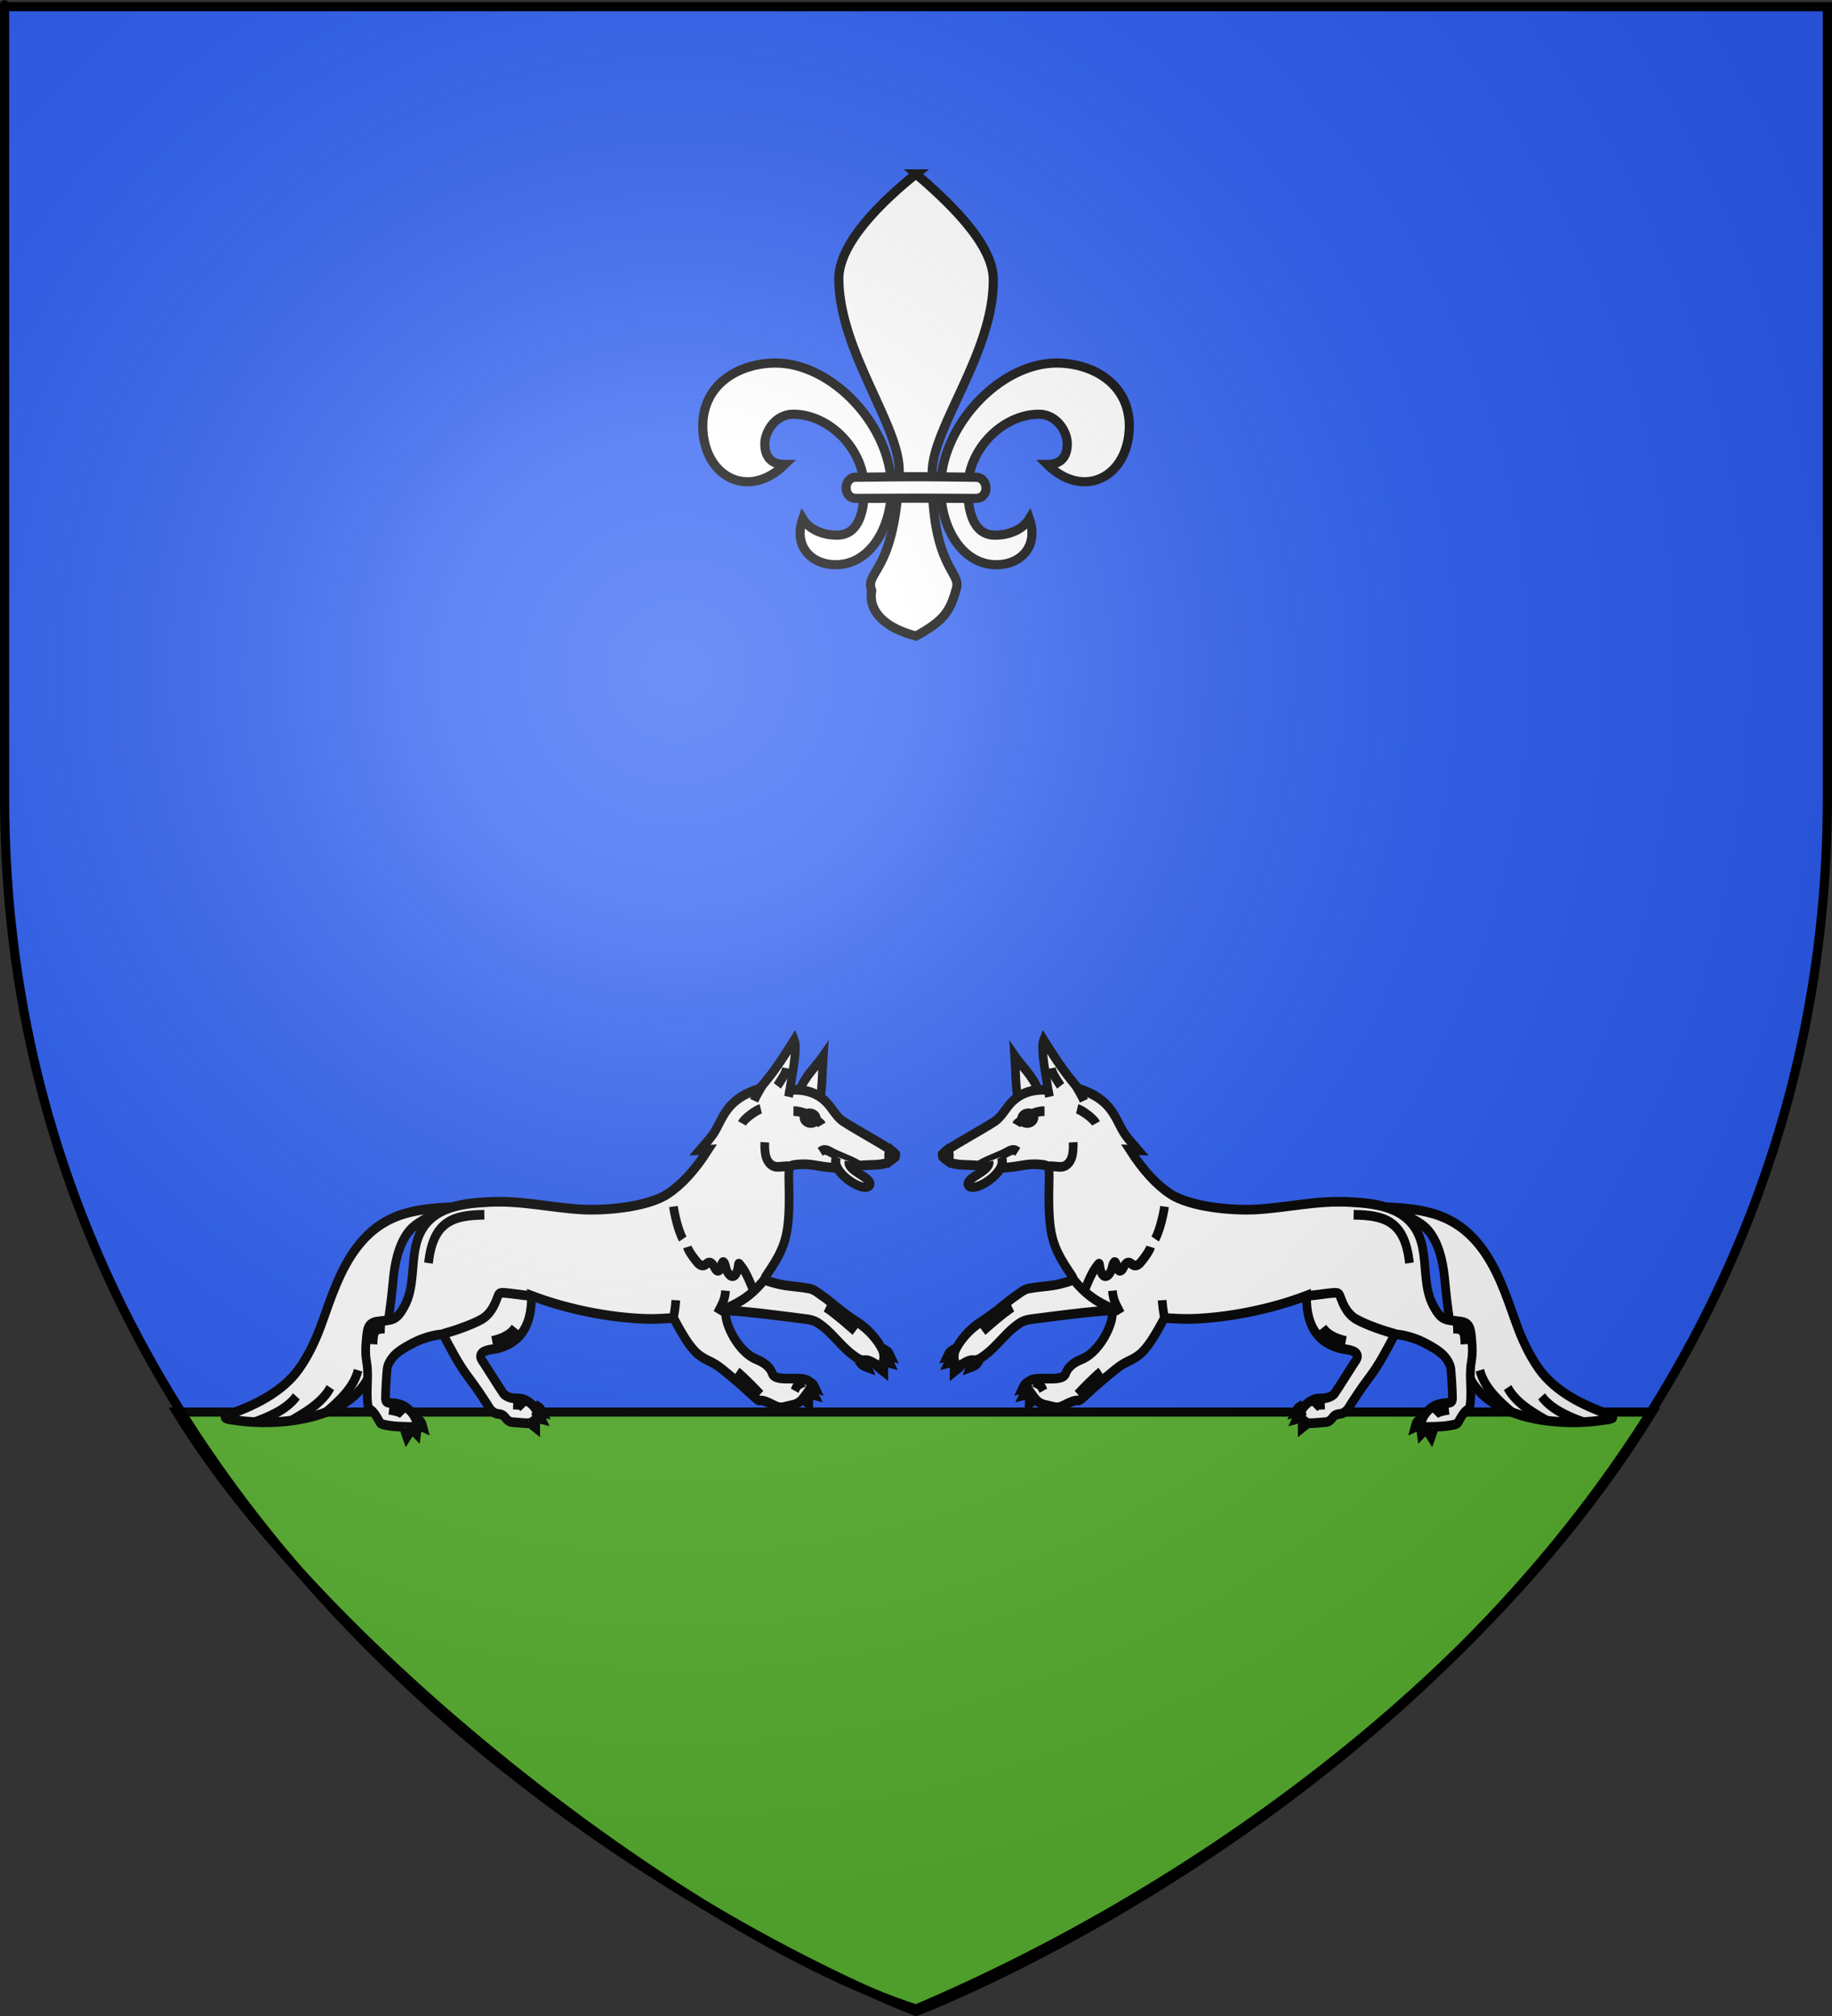 <?xml version="1.0" encoding="UTF-8" standalone="no"?>
<svg
   xmlns:dc="http://purl.org/dc/elements/1.1/"
   xmlns:cc="http://creativecommons.org/ns#"
   xmlns:rdf="http://www.w3.org/1999/02/22-rdf-syntax-ns#"
   xmlns:svg="http://www.w3.org/2000/svg"
   xmlns="http://www.w3.org/2000/svg"
   xmlns:xlink="http://www.w3.org/1999/xlink"
   xmlns:sodipodi="http://sodipodi.sourceforge.net/DTD/sodipodi-0.dtd"
   xmlns:inkscape="http://www.inkscape.org/namespaces/inkscape"
   height="660"
   width="600"
   version="1.0"
   id="svg2"
   sodipodi:version="0.32"
   inkscape:version="0.48.2 r9819"
   sodipodi:docname="Blason_ville_fr_Lanespède (65).svg"
   inkscape:export-filename="/Users/olivier/Desktop/Blason Rouge/Blason_Vide_3D.png"
   inkscape:export-xdpi="144"
   inkscape:export-ydpi="144">
  <rect width="100%" height="100%" fill="#333333" stroke="none"/>
  <sodipodi:namedview
     inkscape:window-height="934"
     inkscape:window-width="1280"
     inkscape:pageshadow="2"
     inkscape:pageopacity="0.0"
     guidetolerance="10.0"
     gridtolerance="10.0"
     objecttolerance="10.0"
     borderopacity="1.0"
     bordercolor="#666666"
     pagecolor="#ffffff"
     id="base"
     showgrid="true"
     height="660px"
     inkscape:zoom="1"
     inkscape:cx="294.10284"
     inkscape:cy="338.83043"
     inkscape:window-x="-4"
     inkscape:window-y="-4"
     inkscape:current-layer="layer4"
     inkscape:snap-global="false"
     inkscape:window-maximized="1">
    <inkscape:grid
       type="xygrid"
       id="grid3010" />
  </sodipodi:namedview>
  <desc
     id="desc4">Flag of Canton of Valais (Wallis)</desc>
  <defs
     id="defs6">
    <linearGradient
       id="linearGradient2893">
      <stop
         style="stop-color:white;stop-opacity:0.314;"
         offset="0"
         id="stop2895" />
      <stop
         id="stop2897"
         offset="0.19"
         style="stop-color:white;stop-opacity:0.251;" />
      <stop
         style="stop-color:#6b6b6b;stop-opacity:0.125;"
         offset="0.6"
         id="stop2901" />
      <stop
         style="stop-color:black;stop-opacity:0.125;"
         offset="1"
         id="stop2899" />
    </linearGradient>
    <radialGradient
       inkscape:collect="always"
       xlink:href="#linearGradient2893"
       id="radialGradient3163"
       gradientUnits="userSpaceOnUse"
       gradientTransform="matrix(1.353,0,0,1.349,-77.629,-85.747)"
       cx="221.445"
       cy="226.331"
       fx="221.445"
       fy="226.331"
       r="300" />
    <style
       id="style6"
       type="text/css">
   
    .str0 {stroke:black;stroke-width:0.706}
    .fil3 {fill:none}
    .fil0 {fill:black}
    .fil2 {fill:#E35D38}
    .fil1 {fill:white}
   
  </style>
    <g
       id="f">
      <rect
         id="rect1964"
         style="fill:#28166f"
         y="-30"
         x="-50"
         height="60"
         width="100" />
      <g
         id="g1966"
         style="fill:#ffffff"
         transform="translate(0,-20)">
        <path
           id="path1968"
           d="M -1.212,27.818 C -1.212,22.175 -2.091,20.471 -4.542,13.98 C -5.709,10.888 -5.024,7.103 -2.858,3.601 C -2.082,2.346 -1.114,1.214 0,0 C 1.114,1.214 2.082,2.346 2.858,3.601 C 5.024,7.103 5.709,10.888 4.542,13.98 C 2.091,20.471 1.212,22.175 1.212,27.818 L -1.212,27.818 z" />
        <path
           id="rwi"
           d="M 2.922,27.672 C 2.922,21.721 5.239,17.829 8.501,16.66 C 9.949,16.141 11.808,16.387 13.519,18.107 C 15.638,20.236 16.255,26.1 10.036,27.228 C 10.694,26.272 10.655,24.147 9.322,23.441 C 8.331,22.916 7.209,23.188 6.646,23.564 C 5.822,24.116 4.917,25.67 4.967,27.672 L 2.922,27.672 z" />
        <path
           id="path1971"
           d="M 1.777,30.183 C 1.79,32.191 2.795,33.518 4.516,34.257 C 4.295,34.955 3.257,36.378 1.831,36.281 C 1.55,37.787 1.282,38.632 0,40 C -1.282,38.632 -1.55,37.787 -1.831,36.281 C -3.257,36.378 -4.295,34.955 -4.516,34.257 C -2.795,33.518 -1.79,32.191 -1.777,30.183 L 1.777,30.183 z" />
        <use
           xlink:href="#rwi"
           height="400"
           width="800"
           y="0"
           x="0"
           id="use1973"
           transform="scale(-1,1)" />
        <rect
           id="rect1975"
           y="27.331"
           x="-7.923"
           height="3.218"
           width="15.846" />
      </g>
    </g>
  </defs>
  <g
     inkscape:groupmode="layer"
     id="layer3"
     inkscape:label="Fond écu"
     style="display:inline"
     sodipodi:insensitive="true">
    <path
       id="path2855"
       style="fill:#2b5df2;fill-opacity:1;fill-rule:evenodd;stroke:none"
       d="m 300,658.5 c 0,0 298.5,-112.32 298.5,-397.772 0,-285.452 0,-258.552 0,-258.552 l -597,0 0,258.552 C 1.5,546.18 300,658.5 300,658.5 z"
       sodipodi:nodetypes="cccccc"
       inkscape:connector-curvature="0" />
  </g>
  <g
     inkscape:groupmode="layer"
     id="layer4"
     inkscape:label="Meubles"
     sodipodi:insensitive="true">
    <g
       id="layer1-5"
       inkscape:label="Calque 1"
       transform="translate(-75.25,-349.893)">
      <g
         transform="translate(77.25,349.112)"
         id="layer3-1"
         inkscape:label="Fond écu"
         style="display:inline">
        <path
           style="fill:#5ab532;fill-rule:evenodd;stroke:#000000;stroke-width:3;stroke-linecap:butt;stroke-linejoin:miter;stroke-miterlimit:4;stroke-opacity:1;stroke-dasharray:none"
           d="M 57.906,463.062 C 106.785,542.891 228.259,635.105 300,658.5 392.747,619.116 488.211,548.884 541.094,463.062 c -118.062,0 -365.125,0 -483.188,0 z"
           id="rect3007"
           inkscape:connector-curvature="0"
           transform="translate(-2,0)"
           sodipodi:nodetypes="cccc" />
      </g>
    </g>
    <use
       x="0"
       y="0"
       xlink:href="#layer4-4"
       id="use4088"
       transform="matrix(-1,0,0,1,601.955,0)"
       width="600"
       height="660" />
    <g
       inkscape:label="Meubles"
       id="layer4-4"
       transform="matrix(0.466,0,0,0.466,273.836,269.109)"
       style="stroke-width:6.486;stroke-miterlimit:4;stroke-dasharray:none">
      <g
         id="g3201"
         style="fill:#ffffff;stroke-width:6.486;stroke-miterlimit:4;stroke-dasharray:none;display:inline">
        <g
           id="g7139"
           transform="matrix(1.103,-0.602,0.521,1.274,-120.528,199.541)"
           style="fill:#ffffff;stroke-width:4.948;stroke-miterlimit:4;stroke-dasharray:none">
          <g
             id="g13"
             transform="matrix(1.903,0.782,-0.752,1.829,202.681,-153.226)"
             style="fill:#ffffff;fill-opacity:1;stroke:#000000;stroke-width:2.434;stroke-miterlimit:4;stroke-opacity:1;stroke-dasharray:none">
            <path
               style="fill:#ffffff;fill-opacity:1;stroke:#000000;stroke-width:2.434;stroke-miterlimit:4;stroke-opacity:1;stroke-dasharray:none"
               d="m 135.296,146.676 c 11.127,1.083 21.096,1.897 28.649,11.999 4.264,5.704 6.395,12.606 8.615,19.168 1.432,4.232 3.282,8.359 5.882,12.041 4.356,6.17 12.234,9.956 18.479,12.351 3.659,1.403 0.098,1.453 -0.75,1.528 -13.298,1.177 -32.925,-2.082 -37.521,-13.504 -1.469,-3.651 -3.815,-9.105 -4.368,-12.697 -0.582,-3.777 -0.872,-8.324 -1.076,-11.924 -0.239,-4.212 -1.336,-10.245 -5.133,-13.343 -3.93,-3.206 -10.968,-5.338 -12.776,-5.62 l 0,0 z"
               class="fil2 str0"
               id="_75466384"
               inkscape:connector-curvature="0" />
            <path
               style="fill:#ffffff;fill-opacity:1;stroke:#000000;stroke-width:2.434;stroke-miterlimit:4;stroke-opacity:1;stroke-dasharray:none"
               d="m 36.053,113.637 c -0.438,-2.284 -0.214,-6.567 -0.314,-10.349 1.736,2.546 4.733,5.197 6.08,8.795 l -5.765,1.554 z"
               class="fil2 str0"
               id="_75466312"
               inkscape:connector-curvature="0" />
            <path
               sodipodi:nodetypes="cssccsssccsssssssssssssssssssscsssssssssssssscscssssssssscssssssssssssssssscscc"
               style="fill:#ffffff;fill-opacity:1;stroke:#000000;stroke-width:2.434;stroke-miterlimit:4;stroke-opacity:1;stroke-dasharray:none"
               d="m 16.008,125.766 c 3.898,-2.019 9.321,-4.275 13.246,-6.284 2.351,-1.204 3.356,-3.426 5.605,-5.058 2.003,-1.453 4.862,-2.647 9.838,-2.107 -0.258,-2.418 -1.78,-10.463 -0.676,-12.672 1.656,2.668 4.554,7.281 7.011,10.252 1.287,1.556 1.782,2.428 2.548,2.705 7.773,2.823 9.009,6.51 11.182,10.685 1.022,1.962 2.546,3.467 4.315,5.547 l -2.311,-0.229 c 3.37,5.268 6.909,9.139 10.7,11.684 5.629,3.779 17.669,5.25 24.019,5.25 8.856,3e-4 17.03,-1.412 26.139,-0.469 8.002,0.829 17.458,2.279 19.602,11.627 1.183,5.159 -0.089,10.95 2.489,15.774 2.119,3.966 3.206,3.635 7.321,4.343 2.855,0.491 2.838,2.118 2.993,4.572 0.172,2.734 -0.029,4.391 -0.425,5.996 -0.813,3.296 -0.11,7.377 -0.881,10.755 -0.186,0.816 -0.553,0.837 -1.003,1.135 -0.987,0.654 -1.55,1.497 -2.562,2.963 -0.189,0.273 -0.642,0.389 -1.197,0.47 -2.443,0.356 -4.834,0.264 -7.172,0.179 -2.309,-0.084 -2.332,-0.98 -1.116,-2.755 0.529,-0.772 1.188,-1.398 2.091,-1.954 1.557,-0.958 3.351,-1.031 4.696,-1.039 1.31,-0.008 1.438,-0.276 1.474,-1.458 0.056,-1.814 0.008,-5.128 -0.107,-7.061 -0.092,-1.533 -1.487,-3.292 -2.619,-4.207 -1.179,-0.953 -2.893,-1.97 -4.68,-2.896 -3.015,-1.563 -6.75,-2.446 -7.938,-2.411 -2.348,3.514 -4.655,7.228 -7.645,10.42 -2.273,2.428 -4.33,4.946 -6.374,7.57 -0.235,0.302 -1.139,1.131 -2.271,1.189 -0.723,0.037 -1.5,0.058 -2.222,0.915 -0.349,0.413 -1.128,0.931 -1.806,0.939 -2.653,0.03 -4.787,0.195 -5.322,-0.137 -1.348,-0.837 -1.972,-1.754 -1.577,-2.705 0.605,-1.457 2.271,-2.729 4.223,-3.138 0.851,-0.178 2.158,0.078 3.291,-0.127 0.809,-0.147 1.744,-0.536 2.062,-0.896 1.133,-1.28 5.17,-6.582 6.497,-8.158 0.859,-1.02 0.299,-1.895 -0.746,-2.313 -0.978,-0.39 -1.462,-0.468 -2.702,-0.685 -1.027,-0.18 -2.592,-0.783 -3.671,-1.332 -5.638,-2.87 -6.2,-8.449 -5.959,-12.639 -10.458,2.981 -22.381,4.354 -32.134,4.133 -2.75,-0.062 -5.375,-0.378 -7.852,-0.645 -0.538,0.563 -4.077,6.647 -7.432,8.817 -2.372,1.534 -3.828,1.379 -6.816,3.322 -8.403,5.465 -10.139,7.529 -10.944,7.348 -0.816,-0.184 -2.27,0.27 -3.879,0.925 -1.993,0.812 -2.391,0.461 -4.495,-0.093 -1.424,-0.375 -2.64,-0.517 -3.948,-2.417 -0.616,-0.895 -1.812,-2.134 -1.594,-3.24 0.58,-2.941 9.599,0.531 10.796,-2.187 0.779,-1.77 2.668,-2.725 4.603,-3.316 6.049,-1.847 10.179,-10.348 8.94,-11.852 -5.348,-0.115 -16.773,0.634 -22.548,0.997 -2.175,0.137 -3.134,0.676 -4.735,1.679 -2.747,1.722 -5.547,4.859 -8.64,6.674 -1.165,0.683 -2.07,1.294 -3.321,1.082 -0.896,-0.152 -2.05,0.302 -2.856,0.715 -0.575,0.295 -1.495,0.54 -1.929,0.07 -0.674,-0.729 -0.682,-2.548 0.024,-3.721 1.208,-2.006 3.701,-4.701 7.395,-6.569 4.289,-2.169 8.241,-5.097 9.57,-5.782 1.508,-0.778 2.647,-1.731 4.23,-1.915 2.479,-0.288 4.612,-0.253 6.788,-0.435 1.489,-0.125 2.978,-0.391 4.691,-0.775 0.945,-0.212 1.234,-0.558 0.769,-1.246 -4.57,-6.765 -5.765,-9.619 -5.602,-17.915 0.071,-3.622 0.48,-7.008 0.474,-8.808 -0.005,-1.587 -0.925,-1.637 -2.237,-1.84 -3.263,-0.505 -5.425,0.047 -8.547,0.195 -3.567,0.169 -7.905,-0.11 -9.022,-0.891 -2.794,-0.409 -6.379,-0.319 -7.933,-1.333 -2.265,-1.478 -2.84,-1.834 -0.174,-3.216 l 0,0 z"
               class="fil2 str0"
               id="_75466240"
               inkscape:connector-curvature="0" />
            <path
               style="fill:#ffffff;fill-opacity:1;stroke:#000000;stroke-width:2.434;stroke-miterlimit:4;stroke-opacity:1;stroke-dasharray:none"
               d="m 52.557,117.516 c 1.386,0.445 4.55,2.777 5.064,3.955"
               class="fil3 str0"
               id="_75466168"
               inkscape:connector-curvature="0" />
            <path
               style="fill:#ffffff;fill-opacity:1;stroke:#000000;stroke-width:2.434;stroke-miterlimit:4;stroke-opacity:1;stroke-dasharray:none"
               d="m 44.688,112.435 c 0.08,0.544 0.16,1.089 0.24,1.634"
               class="fil3 str0"
               id="_75466096"
               inkscape:connector-curvature="0" />
            <path
               style="fill:#ffffff;fill-opacity:1;stroke:#000000;stroke-width:2.434;stroke-miterlimit:4;stroke-opacity:1;stroke-dasharray:none"
               d="m 52.588,111.868 c 0.528,1.006 1.538,2.592 1.934,3.72"
               class="fil3 str0"
               id="_75454664"
               inkscape:connector-curvature="0" />
            <path
               style="fill:#ffffff;fill-opacity:1;stroke:#000000;stroke-width:2.434;stroke-miterlimit:4;stroke-opacity:1;stroke-dasharray:none"
               d="m 24.419,130.295 c 2.554,-1.258 5.451,-1.804 8.049,-2.943 1.511,-0.663 2.114,-0.553 2.936,0.105"
               class="fil3 str0"
               id="_75454592"
               inkscape:connector-curvature="0" />
            <path
               style="fill:#ffffff;fill-opacity:1;stroke:#000000;stroke-width:2.434;stroke-miterlimit:4;stroke-opacity:1;stroke-dasharray:none"
               d="m 43.525,131.537 c 1.383,0 2.642,0.29 3.623,0.343 1.505,0.081 2.686,-0.81 3.285,-2.213 0.428,-1.003 0.581,-2.474 0.581,-3.787"
               class="fil3 str0"
               id="_75454520"
               inkscape:connector-curvature="0" />
            <path
               style="fill:#ffffff;fill-opacity:1;stroke:#000000;stroke-width:2.434;stroke-miterlimit:4;stroke-opacity:1;stroke-dasharray:none"
               d="m 52.394,163.326 c 0.493,-0.986 1.886,-3.881 3.285,-5.452 1.423,-1.598 1.082,-1.222 1.289,0.053 0.568,3.497 2.757,2.184 3.357,0.142 0.603,-2.054 1.174,-1.762 1.475,0.085 0.141,0.862 1.023,1.179 1.631,0.139 0.951,-1.629 1.73,-1.526 2.474,-0.858 0.808,0.725 1.759,0.414 2.507,-0.304 1.227,-1.179 2.662,-2.854 2.964,-3.732"
               class="fil3 str0"
               id="_75454448"
               inkscape:connector-curvature="0" />
            <path
               style="fill:#ffffff;fill-opacity:1;stroke:#000000;stroke-width:2.434;stroke-miterlimit:4;stroke-opacity:1;stroke-dasharray:none"
               d="m 75.76,143.435 c -0.255,1.423 -1.537,5.899 -3.018,8.025"
               class="fil3 str0"
               id="_75454376"
               inkscape:connector-curvature="0" />
            <path
               style="fill:#ffffff;fill-opacity:1;stroke:#000000;stroke-width:2.434;stroke-miterlimit:4;stroke-opacity:1;stroke-dasharray:none"
               d="m 128.551,148.341 c 9.215,0.567 14.24,2.718 15.024,12.991"
               class="fil3 str0"
               id="_75454304"
               inkscape:connector-curvature="0" />
            <path
               style="fill:#ffffff;fill-opacity:1;stroke:#000000;stroke-width:2.434;stroke-miterlimit:4;stroke-opacity:1;stroke-dasharray:none"
               d="m 118.498,176.285 c 1.045,1.621 3.074,2.884 6.29,3.715"
               class="fil3 str0"
               id="_75454232"
               inkscape:connector-curvature="0" />
            <path
               style="fill:#ffffff;fill-opacity:1;stroke:#000000;stroke-width:2.434;stroke-miterlimit:4;stroke-opacity:1;stroke-dasharray:none"
               d="m 115.128,196.368 c 0.914,-0.915 1.853,-0.662 2.996,-0.662"
               class="fil3 str0"
               id="_75454160"
               inkscape:connector-curvature="0" />
            <path
               style="fill:#ffffff;fill-opacity:1;stroke:#000000;stroke-width:2.434;stroke-miterlimit:4;stroke-opacity:1;stroke-dasharray:none"
               d="m 154.962,178.528 c 3.201,0 3.12,1.341 3.12,4.085"
               class="fil3 str0"
               id="_75454088"
               inkscape:connector-curvature="0" />
            <path
               style="fill:#ffffff;fill-opacity:1;stroke:#000000;stroke-width:2.434;stroke-miterlimit:4;stroke-opacity:1;stroke-dasharray:none"
               d="m 148.792,199.892 c 0.554,-0.556 2.03,-0.874 3.985,-1.032"
               class="fil3 str0"
               id="_75454016"
               inkscape:connector-curvature="0" />
            <path
               style="fill:#ffffff;fill-opacity:1;stroke:#000000;stroke-width:2.434;stroke-miterlimit:4;stroke-opacity:1;stroke-dasharray:none"
               d="m 60.158,163.833 c 0.062,2.507 0.946,3.709 1.973,5.835"
               class="fil3 str0"
               id="_75453872"
               inkscape:connector-curvature="0" />
            <path
               style="fill:#ffffff;fill-opacity:1;stroke:#000000;stroke-width:2.434;stroke-miterlimit:4;stroke-opacity:1;stroke-dasharray:none"
               d="m 23.357,172.082 c 0.786,-0.589 6.336,-4.526 8.545,-5.569"
               class="fil3 str0"
               id="_75453728"
               inkscape:connector-curvature="0" />
            <path
               style="fill:#ffffff;fill-opacity:1;stroke:#000000;stroke-width:2.434;stroke-miterlimit:4;stroke-opacity:1;stroke-dasharray:none"
               d="m 49.25,160.223 c 1.58,2.058 3.723,4.134 5.919,5.569 2.632,1.72 5.074,2.699 6.07,3.236"
               class="fil3 str0"
               id="_75262264"
               inkscape:connector-curvature="0" />
            <path
               style="fill:#ffffff;fill-opacity:1;stroke:#000000;stroke-width:2.434;stroke-miterlimit:4;stroke-opacity:1;stroke-dasharray:none"
               d="m 138.82,179.029 c -3.074,-0.946 -7.948,-2.682 -10.807,-4.332 -2.662,-1.535 -3.653,-4.362 -4.161,-5.799 -0.339,-0.957 -0.425,-1.185 -1.866,-1.195 -1.685,-0.012 -4.507,0.324 -7.759,0.363"
               class="fil3 str0"
               id="_75262192"
               inkscape:connector-curvature="0" />
            <path
               style="fill:#ffffff;fill-opacity:1;stroke:#000000;stroke-width:2.434;stroke-miterlimit:4;stroke-opacity:1;stroke-dasharray:none"
               d="m 73.941,166.982 c 0,0.218 0.14,3.363 0.5,4.5"
               class="fil3 str0"
               id="_75262120"
               inkscape:connector-curvature="0" />
            <path
               style="fill:#ffffff;fill-opacity:1;stroke:#000000;stroke-width:2.434;stroke-miterlimit:4;stroke-opacity:1;stroke-dasharray:none"
               d="m 45.868,106.896 c 0.172,1.496 1.554,3.328 2.341,4.592"
               class="fil3 str0"
               id="_75262048"
               inkscape:connector-curvature="0" />
            <path
               style="fill:#ffffff;fill-opacity:1;stroke:#000000;stroke-width:2.434;stroke-miterlimit:4;stroke-opacity:1;stroke-dasharray:none"
               d="m 161.932,189.383 c 1.018,4.752 5.637,8.628 8.49,11.135"
               class="fil3 str0"
               id="_75261976"
               inkscape:connector-curvature="0" />
            <path
               style="fill:#ffffff;fill-opacity:1;stroke:#000000;stroke-width:2.434;stroke-miterlimit:4;stroke-opacity:1;stroke-dasharray:none"
               d="m 169.476,194.165 c 2.255,4.351 7.981,7.369 10.485,8.912"
               class="fil3 str0"
               id="_75261904"
               inkscape:connector-curvature="0" />
            <path
               style="fill:#ffffff;fill-opacity:1;stroke:#000000;stroke-width:2.434;stroke-miterlimit:4;stroke-opacity:1;stroke-dasharray:none"
               d="m 178.865,196.888 c 2.762,3.766 8.489,6.005 11.248,7.083"
               class="fil3 str0"
               id="_75261832"
               inkscape:connector-curvature="0" />
            <path
               style="fill:#ffffff;fill-opacity:1;stroke:#000000;stroke-width:2.434;stroke-miterlimit:4;stroke-opacity:1;stroke-dasharray:none"
               d="m 14.246,126.968 1.508,-1.105 c 0.656,0.647 0.594,2.059 0.074,2.9 l -1.475,-1.161 -0.107,-0.634 z"
               class="fil0"
               id="_75261760"
               inkscape:connector-curvature="0" />
            <path
               style="fill:#ffffff;fill-opacity:1;stroke:#000000;stroke-width:2.434;stroke-miterlimit:4;stroke-opacity:1;stroke-dasharray:none"
               d="m 38.515,117.913 c 0.959,-0.084 1.788,0.392 1.847,1.058 0.058,0.667 -0.676,1.279 -1.635,1.363 -0.959,0.084 -1.788,-0.391 -1.847,-1.058 -0.058,-0.667 0.676,-1.279 1.635,-1.363 l 0,0 z"
               class="fil3 str0"
               id="_75261688"
               inkscape:connector-curvature="0" />
            <path
               style="fill:#ffffff;fill-opacity:1;stroke:#000000;stroke-width:2.434;stroke-miterlimit:4;stroke-opacity:1;stroke-dasharray:none"
               d="m 43.394,117.607 c -1.72,-0.064 -2.853,0.284 -3.505,0.494"
               class="fil3 str0"
               id="_75261616"
               inkscape:connector-curvature="0" />
            <path
               style="fill:#ffffff;fill-opacity:1;stroke:#000000;stroke-width:2.434;stroke-miterlimit:4;stroke-opacity:1;stroke-dasharray:none"
               d="m 36.879,119.607 c -0.162,0.043 -1.304,0.58 -1.57,1.032"
               class="fil3 str0"
               id="_75261544"
               inkscape:connector-curvature="0" />
            <path
               style="fill:#ffffff;fill-opacity:1;stroke:#000000;stroke-width:2.434;stroke-miterlimit:4;stroke-opacity:1;stroke-dasharray:none"
               d="m 38.018,118.575 c 0.194,0.344 0.194,0.645 0.194,1.032"
               class="fil3 str0"
               id="_75261472"
               inkscape:connector-curvature="0" />
            <path
               transform="matrix(0.449,-0.192,0.185,0.468,-62.784,110.657)"
               id="path3111"
               d="m 133.865,215.137 c 1.377,1.567 2.537,2.553 2.869,4.542 0.084,0.506 0,1.149 0,1.673"
               style="fill:#ffffff;fill-rule:evenodd;stroke:#000000;stroke-width:4.909;stroke-linecap:butt;stroke-linejoin:miter;stroke-miterlimit:4;stroke-opacity:1;stroke-dasharray:none"
               inkscape:connector-curvature="0" />
            <path
               inkscape:transform-center-y="0.42997603"
               inkscape:transform-center-x="1.9921518"
               style="fill:#ffffff;fill-opacity:1;stroke:#000000;stroke-width:2.434;stroke-miterlimit:4;stroke-opacity:1;stroke-dasharray:none"
               d="m 49.18,189.408 c 1.009,-0.909 4.523,-3.843 6.805,-5.373"
               class="fil3 str0"
               id="path3115"
               inkscape:connector-curvature="0" />
          </g>
          <g
             style="fill:#ffffff;stroke-width:4.948;stroke-miterlimit:4;stroke-dasharray:none;display:inline"
             inkscape:label="Reflet final"
             id="g7174" />
          <g
             style="fill:#ffffff;stroke-width:4.948;stroke-miterlimit:4;stroke-dasharray:none;display:inline"
             inkscape:label="Contour final"
             id="g7176" />
        </g>
        <path
           style="fill:#ffffff;fill-rule:evenodd;stroke:#000000;stroke-width:6.436;stroke-linecap:butt;stroke-linejoin:miter;stroke-miterlimit:4;stroke-opacity:1;stroke-dasharray:none"
           d="m 107.307,238.527 c 1.428,6.978 -16.67,11.043 -14.3,16.683 3.53,6.338 28.82,-9.973 22.928,-19.999"
           id="path7178"
           sodipodi:nodetypes="ccc"
           inkscape:connector-curvature="0" />
        <path
           style="fill:#ffffff;fill-rule:evenodd;stroke:#000000;stroke-width:6.436;stroke-linecap:butt;stroke-linejoin:miter;stroke-miterlimit:4;stroke-opacity:1;stroke-dasharray:none"
           d="m 83.752,369.69 c -4.514,2.615 -3.875,2.623 -5.428,5.883 3.255,-0.846 3.21,-0.753 6.254,-2.112"
           id="path7187"
           sodipodi:nodetypes="ccc"
           inkscape:connector-curvature="0" />
        <use
           style="fill:#ffffff;stroke-width:6.486;stroke-miterlimit:4;stroke-dasharray:none"
           x="0"
           y="0"
           xlink:href="#path7187"
           id="use7189"
           transform="translate(0.722,4.664)"
           width="600"
           height="660" />
        <use
           style="fill:#ffffff;stroke-width:6.486;stroke-miterlimit:4;stroke-dasharray:none"
           x="0"
           y="0"
           xlink:href="#use7189"
           id="use7191"
           transform="matrix(0.912,-0.397,0.423,0.912,-149.738,70.637)"
           width="600"
           height="660" />
        <use
           style="fill:#ffffff;stroke-width:6.486;stroke-miterlimit:4;stroke-dasharray:none"
           x="0"
           y="0"
           xlink:href="#use7191"
           id="use7193"
           inkscape:transform-center-x="-1.262374"
           inkscape:transform-center-y="5.7628339"
           width="600"
           height="660"
           transform="matrix(-0.369,-0.9,-0.96,0.369,495.533,315.747)" />
        <path
           style="fill:#ffffff;fill-rule:evenodd;stroke:#000000;stroke-width:6.436;stroke-linecap:butt;stroke-linejoin:miter;stroke-miterlimit:4;stroke-opacity:1;stroke-dasharray:none;display:inline"
           d="m 136.497,392.305 c -4.514,2.615 -3.875,2.623 -5.428,5.883 3.255,-0.846 3.21,-0.753 6.254,-2.112"
           id="path7195"
           sodipodi:nodetypes="ccc"
           inkscape:connector-curvature="0" />
        <use
           style="fill:#ffffff;stroke-width:6.486;stroke-miterlimit:4;stroke-dasharray:none;display:inline"
           x="0"
           y="0"
           xlink:href="#path7187"
           id="use7197"
           transform="translate(53.468,27.28)"
           width="600"
           height="660" />
        <use
           style="fill:#ffffff;stroke-width:6.486;stroke-miterlimit:4;stroke-dasharray:none;display:inline"
           x="0"
           y="0"
           xlink:href="#use7189"
           id="use7199"
           transform="matrix(0.912,-0.397,0.423,0.912,-96.992,93.252)"
           width="600"
           height="660" />
        <path
           style="fill:#ffffff;fill-rule:evenodd;stroke:#000000;stroke-width:6.436;stroke-linecap:butt;stroke-linejoin:miter;stroke-miterlimit:4;stroke-opacity:1;stroke-dasharray:none;display:inline"
           d="m 328.395,409.097 c -4.514,2.615 -3.875,2.623 -5.428,5.883 3.255,-0.846 3.21,-0.753 6.254,-2.112"
           id="path7201"
           sodipodi:nodetypes="ccc"
           inkscape:connector-curvature="0" />
        <use
           style="fill:#ffffff;stroke-width:6.486;stroke-miterlimit:4;stroke-dasharray:none;display:inline"
           x="0"
           y="0"
           xlink:href="#path7187"
           id="use7203"
           transform="translate(245.366,44.072)"
           width="600"
           height="660" />
        <use
           style="fill:#ffffff;stroke-width:6.486;stroke-miterlimit:4;stroke-dasharray:none;display:inline"
           x="0"
           y="0"
           xlink:href="#use7189"
           id="use7205"
           transform="matrix(0.912,-0.397,0.423,0.912,94.906,110.044)"
           width="600"
           height="660" />
        <path
           style="fill:#ffffff;fill-rule:evenodd;stroke:#000000;stroke-width:6.436;stroke-linecap:butt;stroke-linejoin:miter;stroke-miterlimit:4;stroke-opacity:1;stroke-dasharray:none;display:inline"
           d="m 411.318,418.543 c -3.978,3.333 -3.347,3.233 -4.294,6.705 3.054,-1.38 3.027,-1.281 5.781,-3.13"
           id="path7207"
           sodipodi:nodetypes="ccc"
           inkscape:connector-curvature="0" />
        <use
           style="fill:#ffffff;stroke-width:6.486;stroke-miterlimit:4;stroke-dasharray:none;display:inline"
           x="0"
           y="0"
           xlink:href="#path7187"
           id="use7209"
           transform="matrix(0.849,-0.511,0.545,0.849,140.306,150.898)"
           width="600"
           height="660" />
        <use
           style="fill:#ffffff;stroke-width:6.486;stroke-miterlimit:4;stroke-dasharray:none;display:inline"
           x="0"
           y="0"
           xlink:href="#use7189"
           id="use7211"
           transform="matrix(0.558,-0.804,0.856,0.558,48.487,283.173)"
           width="600"
           height="660" />
      </g>
    </g>
    <g
       inkscape:label="Meubles"
       id="layer1-1"
       transform="matrix(1.369,0,0,1.369,225.918,52.571)"
       style="stroke-width:2.191;stroke-miterlimit:4;stroke-dasharray:none">
      <g
         style="fill:#ffffff;fill-opacity:1;stroke:#000000;stroke-width:2.288;stroke-miterlimit:4;stroke-opacity:1;stroke-dasharray:none"
         transform="matrix(0.958,0,0,0.958,0.597,3.186)"
         id="g2410">
        <g
           style="fill:#ffffff;fill-opacity:1;stroke:#000000;stroke-width:2.288;stroke-miterlimit:4;stroke-opacity:1;stroke-dasharray:none"
           id="g3266"
           transform="translate(2.871,0)" />
        <g
           style="fill:#ffffff;fill-opacity:1;stroke:#000000;stroke-width:2.288;stroke-miterlimit:4;stroke-opacity:1;stroke-dasharray:none"
           id="g2406">
          <path
             sodipodi:nodetypes="cccsssscssc"
             id="path2396"
             d="m 90.953,47.211 c 8.686,-0.001 18.22,4.903 18.188,15.875 -0.19,12.537 -11.379,18.404 -20.489,9.447 3.374,0.004 4.969,-1.9 4.989,-5.103 0.02,-3.012 -2.542,-7.459 -7.156,-7.438 -9.04,0.042 -17.716,8.838 -17.688,18.594 0.014,4.859 1.022,11.485 6.688,11.594 2.691,0.052 6.706,-0.866 8.688,-4.094 2.4,6.857 -2.141,11.535 -8.375,11.469 -8.291,-0.089 -13.7,-8.915 -13.781,-19 -0.124,-15.449 14.701,-31.342 28.938,-31.344 z"
             style="fill:#ffffff;fill-opacity:1;fill-rule:evenodd;stroke:#000000;stroke-width:2.288;stroke-linecap:butt;stroke-linejoin:miter;stroke-miterlimit:4;stroke-opacity:1;stroke-dasharray:none"
             inkscape:connector-curvature="0" />
          <path
             sodipodi:nodetypes="cccsssscssc"
             id="path3145"
             d="m 20.797,47.211 c -8.686,-0.001 -18.22,4.903 -18.188,15.875 0.19,12.537 11.379,18.404 20.489,9.447 -3.374,0.004 -4.969,-1.9 -4.989,-5.103 -0.02,-3.012 2.542,-7.459 7.156,-7.438 9.04,0.042 17.716,8.838 17.688,18.594 -0.014,4.859 -1.022,11.485 -6.688,11.594 -2.691,0.052 -6.706,-0.866 -8.688,-4.094 -2.4,6.857 2.141,11.535 8.375,11.469 8.291,-0.089 13.7,-8.915 13.781,-19 0.124,-15.449 -14.701,-31.342 -28.938,-31.344 z"
             style="fill:#ffffff;fill-opacity:1;fill-rule:evenodd;stroke:#000000;stroke-width:2.288;stroke-linecap:butt;stroke-linejoin:miter;stroke-miterlimit:4;stroke-opacity:1;stroke-dasharray:none"
             inkscape:connector-curvature="0" />
        </g>
        <path
           style="fill:#ffffff;fill-opacity:1;fill-rule:evenodd;stroke:#000000;stroke-width:2.288;stroke-linecap:butt;stroke-linejoin:miter;stroke-miterlimit:4;stroke-opacity:1;stroke-dasharray:none"
           d="m 55.875,0 c -8.203,6.592 -19.382,17.206 -19.293,26.329 0.178,18.187 15.582,36.935 15.084,48.285 -1.121,25.545 -8.726,24.329 -6.869,29.431 -0.911,5.276 3.505,9.376 11.078,11.31 6.909,-3.826 8.486,-6.034 10.084,-11.894 1.241,-4.204 -6.251,-5.16 -6.057,-29.028 0.092,-11.337 15.404,-29.916 15.266,-48.103 C 75.098,17.189 63.415,6.516 55.875,0 z"
           id="path3217"
           sodipodi:nodetypes="csscccssc"
           inkscape:connector-curvature="0" />
        <path
           style="fill:#ffffff;fill-opacity:1;fill-rule:evenodd;stroke:#000000;stroke-width:2.288;stroke-linecap:butt;stroke-linejoin:miter;stroke-miterlimit:4;stroke-opacity:1;stroke-dasharray:none"
           d="m 40.94,75.726 c -3.187,-0.182 -3.553,5.269 0,5.274 15.185,-0.088 15.185,-0.08 29.701,0 3.816,0.097 3.371,-5.457 0,-5.274 -14.517,-0.182 -14.517,-0.182 -29.701,0 z"
           id="path3241"
           sodipodi:nodetypes="ccccc"
           inkscape:connector-curvature="0" />
      </g>
    </g>
  </g>
  <g
     inkscape:groupmode="layer"
     id="layer2"
     inkscape:label="Reflet final"
     sodipodi:insensitive="true">
    <path
       sodipodi:nodetypes="cccccc"
       d="M 300,658.5 C 300,658.5 598.5,546.18 598.5,260.728 C 598.5,-24.723 598.5,2.176 598.5,2.176 L 1.5,2.176 L 1.5,260.728 C 1.5,546.18 300,658.5 300,658.5 z "
       style="opacity:1;fill:url(#radialGradient3163);fill-opacity:1;fill-rule:evenodd;stroke:none;stroke-width:1px;stroke-linecap:butt;stroke-linejoin:miter;stroke-opacity:1"
       id="path2875"
       inkscape:export-xdpi="144"
       inkscape:export-ydpi="144" />
  </g>
  <g
     inkscape:groupmode="layer"
     id="layer1"
     inkscape:label="Contour final"
     sodipodi:insensitive="true">
    <path
       sodipodi:nodetypes="cccccc"
       d="M 300,658.5 C 300,658.5 1.5,546.18 1.5,260.728 C 1.5,-24.723 1.5,2.176 1.5,2.176 L 598.5,2.176 L 598.5,260.728 C 598.5,546.18 300,658.5 300,658.5 z "
       style="opacity:1;fill:none;fill-opacity:1;fill-rule:evenodd;stroke:#000000;stroke-width:3;stroke-linecap:butt;stroke-linejoin:miter;stroke-miterlimit:4;stroke-dasharray:none;stroke-opacity:1"
       id="path1411"
       inkscape:export-xdpi="144"
       inkscape:export-ydpi="144" />
  </g>
</svg>
